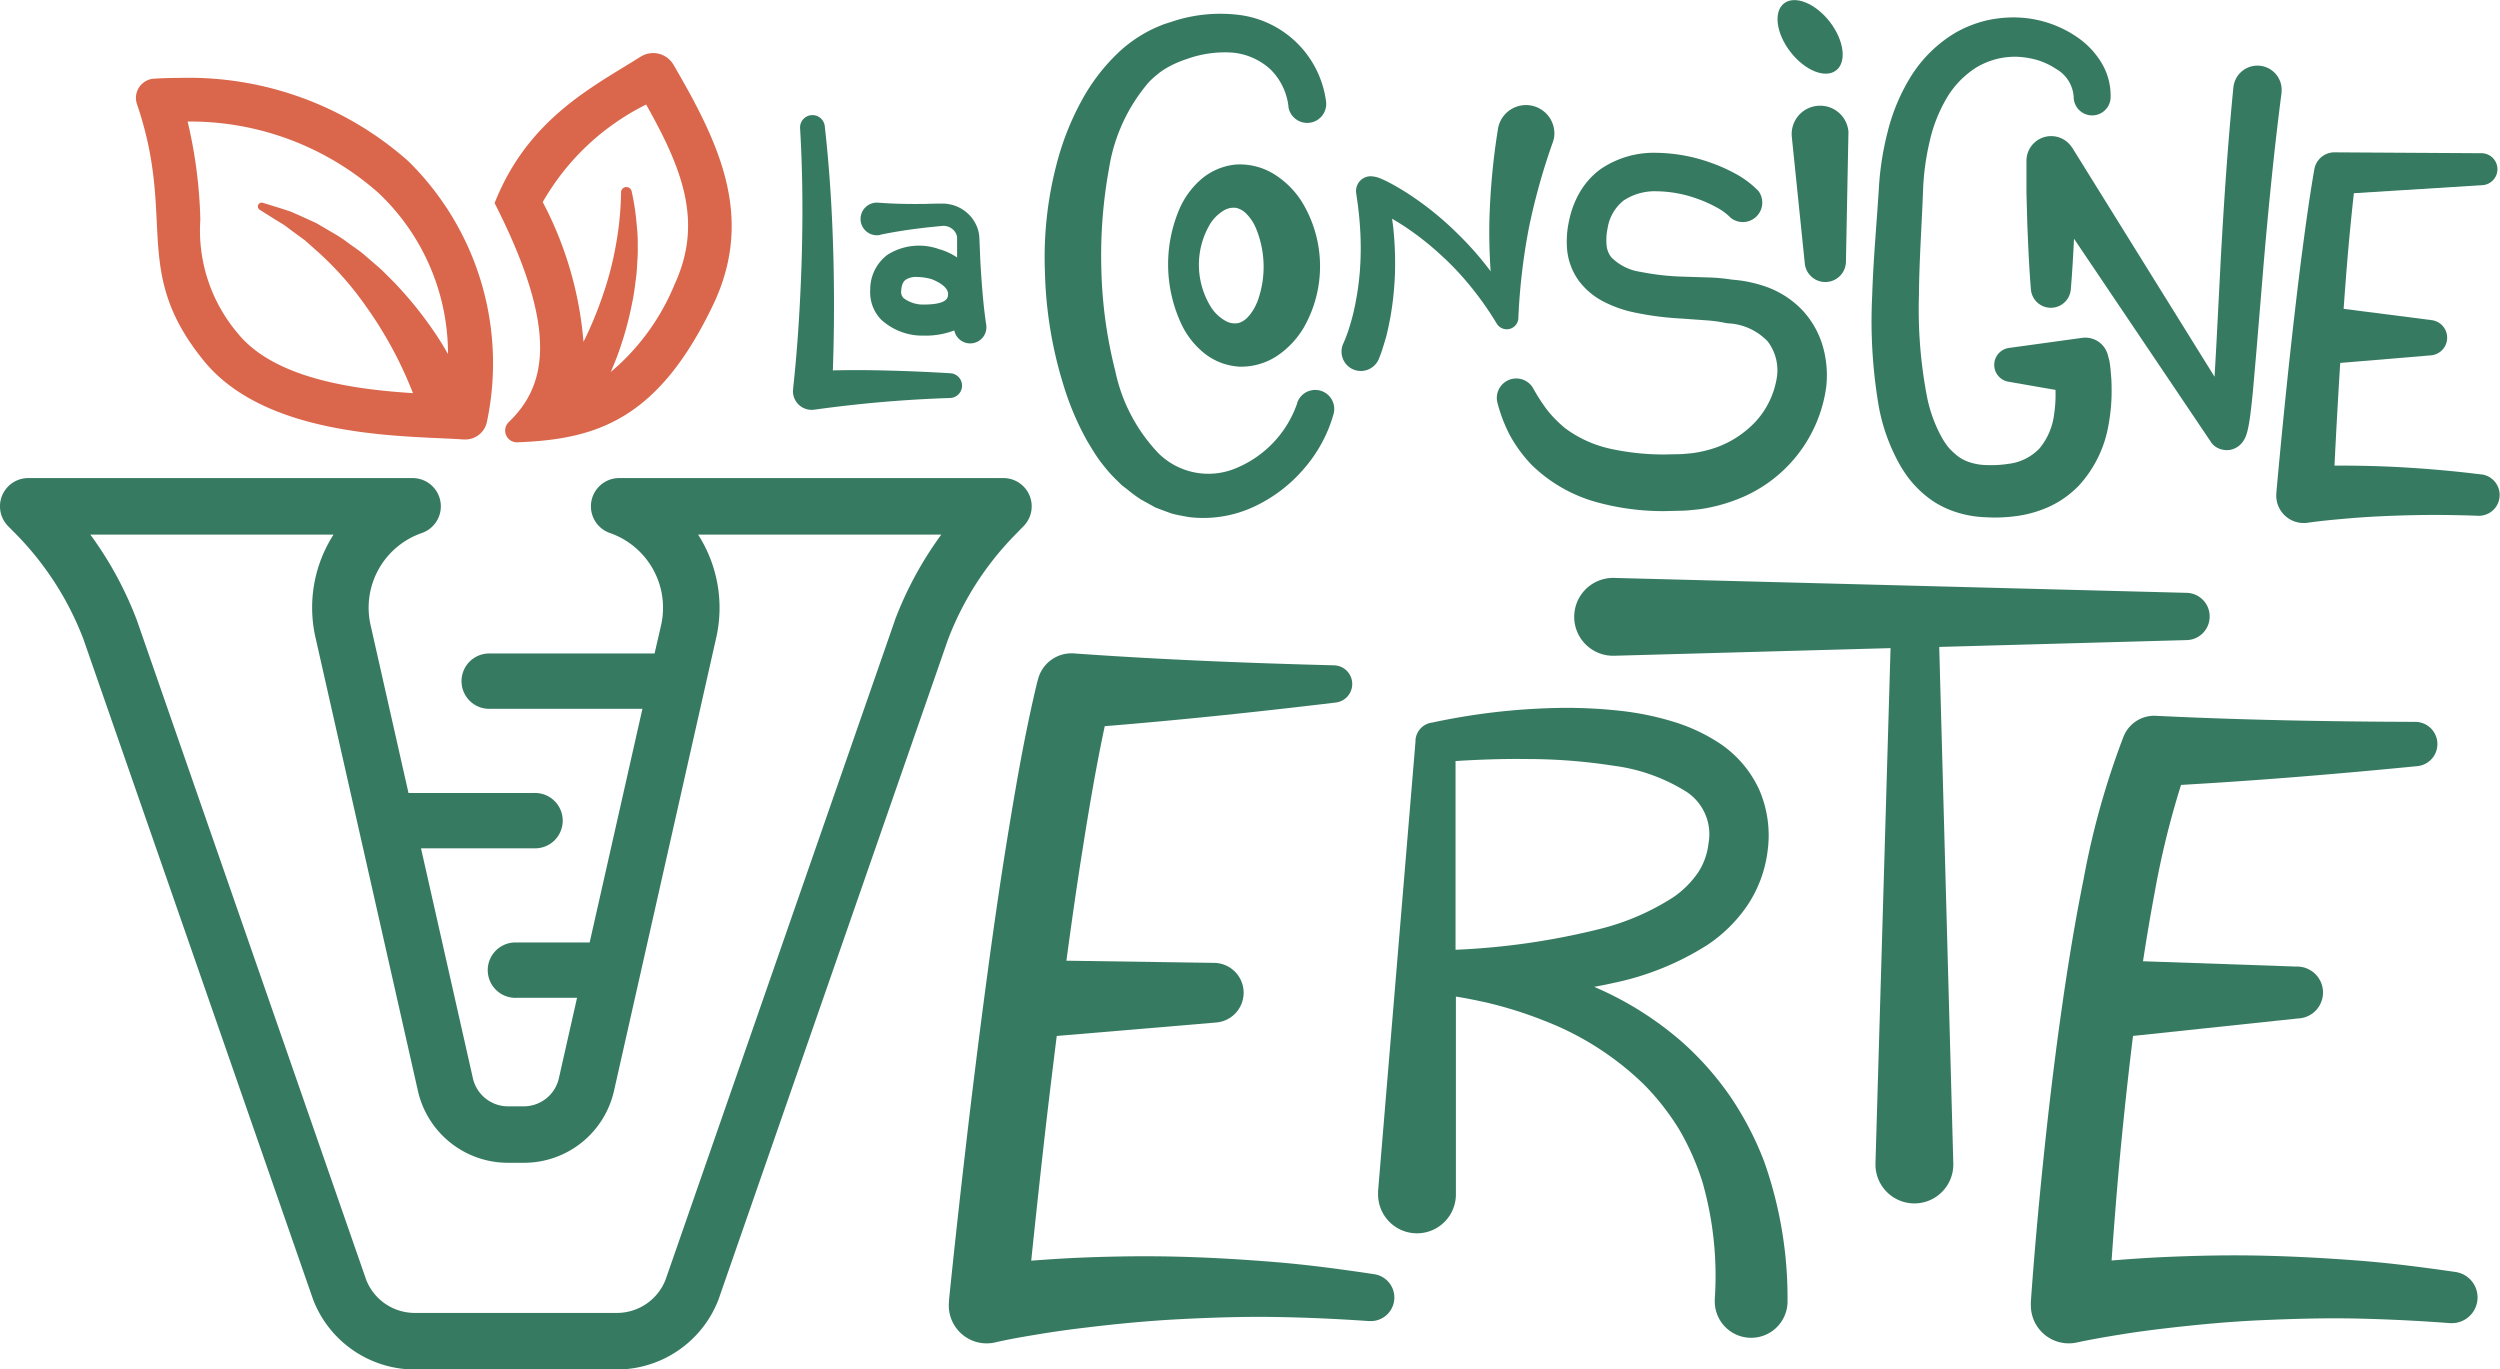 <svg xmlns="http://www.w3.org/2000/svg" width="77.095" height="42.231" viewBox="0 0 77.095 42.231">
  <g id="Groupe_80" data-name="Groupe 80" transform="translate(-15.614 -15.067)">
    <path id="Tracé_577" data-name="Tracé 577" d="M22.947,25.349c1.148,1.407,3.619,1.728,5.4,1.841-.116-.3-.246-.593-.385-.884a12.367,12.367,0,0,0-1.1-1.845,9.822,9.822,0,0,0-1.435-1.618l-.41-.364-.444-.326c-.074-.055-.147-.113-.223-.165l-.238-.144-.477-.3-.011-.007a.119.119,0,0,1,.1-.215l.555.172.279.091c.091.036.179.077.269.116l.537.244.511.3a4.459,4.459,0,0,1,.495.327c.159.118.33.225.479.355l.452.39c.149.132.284.277.427.417a11.692,11.692,0,0,1,1.479,1.878c.075.122.148.247.221.371a6.833,6.833,0,0,0-2.116-4.94A8.76,8.76,0,0,0,21.4,18.814a14.593,14.593,0,0,1,.392,3.025A4.908,4.908,0,0,0,22.947,25.349Z" fill="none"/>
    <path id="Tracé_578" data-name="Tracé 578" d="M67.226,42.721a2.963,2.963,0,0,0,.748-.747,2.037,2.037,0,0,0,.325-.9,1.566,1.566,0,0,0-.683-1.6,5.558,5.558,0,0,0-2.243-.8,17.369,17.369,0,0,0-2.665-.207c-.731-.01-1.478.016-2.209.062l0,5.82a22.134,22.134,0,0,0,4.443-.648A7.511,7.511,0,0,0,67.226,42.721Z" fill="none"/>
    <path id="Tracé_579" data-name="Tracé 579" d="M34.21,24.163a9.9,9.9,0,0,0,.4-1.543,9.739,9.739,0,0,0,.158-1.61v-.016a.165.165,0,0,1,.327-.021,7.242,7.242,0,0,1,.138.844l.04.429c.006.144.009.287.01.432a4.155,4.155,0,0,1-.012.432c-.01.143-.014.289-.029.432-.037.286-.07.575-.129.858a10.61,10.61,0,0,1-.471,1.673q-.092.235-.191.468a7,7,0,0,0,1.977-2.723c.874-1.908.231-3.539-.888-5.528A7.522,7.522,0,0,0,32.352,21.3a11.189,11.189,0,0,1,1.257,4.31A11.63,11.63,0,0,0,34.21,24.163Z" fill="none"/>
    <path id="Tracé_580" data-name="Tracé 580" d="M44.339,23.673a1.791,1.791,0,0,0-.449-.066.59.59,0,0,0-.344.084c-.032.023-.129.094-.141.346a.267.267,0,0,0,.072.221,1,1,0,0,0,.633.2c.723,0,.735-.212.741-.312C44.867,23.877,44.392,23.693,44.339,23.673Z" fill="none"/>
    <path id="Tracé_581" data-name="Tracé 581" d="M54.057,21.676a.659.659,0,0,0-.31-.192.583.583,0,0,0-.4.077,1.279,1.279,0,0,0-.416.406,2.468,2.468,0,0,0,.044,2.609,1.278,1.278,0,0,0,.43.392.582.582,0,0,0,.4.063.653.653,0,0,0,.3-.2,1.408,1.408,0,0,0,.259-.419,3.108,3.108,0,0,0-.04-2.322A1.407,1.407,0,0,0,54.057,21.676Z" fill="none"/>
    <path id="Tracé_582" data-name="Tracé 582" d="M37.7,34.735,34.55,48.7a2.845,2.845,0,0,1-2.789,2.226h-.475A2.846,2.846,0,0,1,28.5,48.7L25.343,34.734a4.163,4.163,0,0,1,.555-3.181H18.4a11.121,11.121,0,0,1,1.425,2.627l.009.023,7.071,20.329A1.609,1.609,0,0,0,28.4,55.555h6.242a1.611,1.611,0,0,0,1.494-1.023l7.067-20.323.008-.024a11.112,11.112,0,0,1,1.429-2.632h-7.5A4.182,4.182,0,0,1,37.7,34.735Z" fill="none"/>
    <path id="Tracé_583" data-name="Tracé 583" d="M40.73,27.7h0a39.758,39.758,0,0,1,4.188-.36h.007a.382.382,0,0,0,.005-.762c-.719-.044-1.432-.073-2.151-.089-.492-.01-.985-.012-1.482,0,.018-.467.027-.924.033-1.389q.01-1.026-.014-2.05c-.034-1.366-.114-2.732-.268-4.093a.382.382,0,0,0-.761.065v0c.08,1.338.088,2.682.05,4.024q-.03,1.006-.094,2.012c-.043.664-.1,1.35-.17,1.984l0,.02a.547.547,0,0,0,0,.151A.578.578,0,0,0,40.73,27.7Z" fill="#367a61"/>
    <path id="Tracé_584" data-name="Tracé 584" d="M42.764,22.305c.477-.1.957-.169,1.437-.224l.361-.037.145-.013a.4.4,0,0,1,.1.013.421.421,0,0,1,.3.253.332.332,0,0,1,.022.093c0,.031,0,.068,0,.136v.363c0,.039,0,.078,0,.117a2.085,2.085,0,0,0-.512-.245l-.015,0a1.819,1.819,0,0,0-1.62.163,1.333,1.333,0,0,0-.532,1.074,1.218,1.218,0,0,0,.336.925,1.885,1.885,0,0,0,1.317.494h.01a2.466,2.466,0,0,0,.93-.16.5.5,0,0,0,.98-.2c-.071-.479-.113-.96-.146-1.441-.018-.241-.031-.481-.041-.722l-.015-.361a2.189,2.189,0,0,0-.014-.225,1.041,1.041,0,0,0-.068-.256,1.147,1.147,0,0,0-.754-.665,1.448,1.448,0,0,0-.254-.042h-.126l-.091,0-.362.01c-.484.007-.968,0-1.454-.038a.537.537,0,0,0-.149.01.5.5,0,1,0,.213.984Zm1.346,2.154a1,1,0,0,1-.633-.2.267.267,0,0,1-.072-.221c.012-.252.109-.323.141-.346a.59.59,0,0,1,.344-.084,1.791,1.791,0,0,1,.449.066c.053.02.528.2.512.474C44.845,24.247,44.833,24.455,44.11,24.459Z" fill="#367a61"/>
    <path id="Tracé_585" data-name="Tracé 585" d="M48.416,26.964a8.777,8.777,0,0,0,.72,1.695c.083.136.163.273.25.407s.182.266.288.394a4.16,4.16,0,0,0,.334.374l.183.179c.063.058.132.1.2.158a4.469,4.469,0,0,0,.408.3l.45.248q.245.094.491.182c.168.048.343.075.514.109a3.687,3.687,0,0,0,2.012-.309,4.538,4.538,0,0,0,1.552-1.172,4.366,4.366,0,0,0,.924-1.708.587.587,0,0,0-1.126-.329l0,.014a3.339,3.339,0,0,1-1.866,1.99,2.188,2.188,0,0,1-2.411-.451A5.217,5.217,0,0,1,50.005,26.5a13.957,13.957,0,0,1-.427-3.107,14.91,14.91,0,0,1,.234-3.119,5.361,5.361,0,0,1,1.221-2.663,2.156,2.156,0,0,1,.255-.234,1.894,1.894,0,0,1,.278-.2,3.161,3.161,0,0,1,.642-.288,3.445,3.445,0,0,1,1.407-.2,2,2,0,0,1,1.172.512,1.913,1.913,0,0,1,.56,1.141l0,.016v.009a.586.586,0,0,0,1.157-.192,3.093,3.093,0,0,0-2.759-2.657,4.707,4.707,0,0,0-1.912.191c-.15.053-.294.086-.449.155a3.766,3.766,0,0,0-.453.217,4.193,4.193,0,0,0-.8.581,5.944,5.944,0,0,0-1.164,1.513,8.445,8.445,0,0,0-.7,1.7,11.342,11.342,0,0,0-.43,3.554A12.782,12.782,0,0,0,48.416,26.964Z" fill="#367a61"/>
    <path id="Tracé_586" data-name="Tracé 586" d="M54.934,20.456a2.011,2.011,0,0,0-1.21-.315,1.924,1.924,0,0,0-1.1.482,2.57,2.57,0,0,0-.617.839,4.349,4.349,0,0,0,.063,3.65,2.544,2.544,0,0,0,.645.818,1.915,1.915,0,0,0,1.117.444,2.013,2.013,0,0,0,1.2-.356,2.723,2.723,0,0,0,.774-.826,3.807,3.807,0,0,0-.067-3.937A2.726,2.726,0,0,0,54.934,20.456Zm-.564,3.953a1.408,1.408,0,0,1-.259.419.653.653,0,0,1-.3.2.582.582,0,0,1-.4-.063,1.278,1.278,0,0,1-.43-.392,2.468,2.468,0,0,1-.044-2.609,1.279,1.279,0,0,1,.416-.406.583.583,0,0,1,.4-.077.659.659,0,0,1,.31.192,1.407,1.407,0,0,1,.273.411,3.108,3.108,0,0,1,.04,2.322Z" fill="#367a61"/>
    <path id="Tracé_587" data-name="Tracé 587" d="M57.351,26.462a.6.6,0,0,0,.781-.321c.058-.139.09-.236.126-.35s.066-.219.1-.328c.056-.219.1-.437.14-.656a9.735,9.735,0,0,0,.134-1.315,10.572,10.572,0,0,0-.043-1.309c-.011-.124-.03-.248-.046-.371.13.076.259.155.387.239a8.812,8.812,0,0,1,1.088.852,8.671,8.671,0,0,1,.955,1.008,9.747,9.747,0,0,1,.8,1.14h0a.365.365,0,0,0,.287.17.359.359,0,0,0,.377-.34v-.018a19.224,19.224,0,0,1,.324-2.766,19.824,19.824,0,0,1,.743-2.655.925.925,0,0,0,.038-.153.876.876,0,0,0-1.731-.265v.005a21.166,21.166,0,0,0-.269,2.943c-.007.491.008.978.04,1.462A9.53,9.53,0,0,0,60.59,22.3a9.669,9.669,0,0,0-1.151-.984c-.206-.148-.416-.291-.638-.423-.11-.067-.223-.131-.34-.192-.058-.031-.123-.061-.184-.091l-.107-.045-.028-.011a.307.307,0,0,0-.049-.017.939.939,0,0,0-.158-.031.507.507,0,0,0-.11,0,.455.455,0,0,0-.389.513l.007.055h0a11.228,11.228,0,0,1,.122,1.181,9.457,9.457,0,0,1-.016,1.179,8.713,8.713,0,0,1-.171,1.155c-.04.189-.091.374-.147.555-.027.091-.058.181-.09.267s-.07.18-.094.231l-.006.013-.012.026A.6.6,0,0,0,57.351,26.462Z" fill="#367a61"/>
    <path id="Tracé_588" data-name="Tracé 588" d="M62.9,27.052l-.014-.025a.6.6,0,0,0-1.1.435,4.7,4.7,0,0,0,.388,1.024,4.325,4.325,0,0,0,.681.925,4.622,4.622,0,0,0,1.968,1.134,7.732,7.732,0,0,0,2.112.284l.514-.012c.167,0,.371-.027.554-.043a5.13,5.13,0,0,0,1.114-.282A4.341,4.341,0,0,0,71.931,27a3.236,3.236,0,0,0-.1-1.236,2.752,2.752,0,0,0-.631-1.126,2.875,2.875,0,0,0-1.046-.7,4.029,4.029,0,0,0-1.125-.247,5.82,5.82,0,0,0-.756-.069l-.731-.023a7.8,7.8,0,0,1-1.337-.148,1.588,1.588,0,0,1-.9-.448.7.7,0,0,1-.147-.368,1.776,1.776,0,0,1,.031-.529,1.356,1.356,0,0,1,.5-.86,1.748,1.748,0,0,1,1.029-.28,3.794,3.794,0,0,1,1.236.23,3.854,3.854,0,0,1,.577.256,1.807,1.807,0,0,1,.431.308l.017.019,0,0a.6.6,0,0,0,.861-.823,2.914,2.914,0,0,0-.742-.55,5.028,5.028,0,0,0-.756-.331,5.12,5.12,0,0,0-1.622-.295,2.914,2.914,0,0,0-1.735.494,2.333,2.333,0,0,0-.652.72,2.865,2.865,0,0,0-.327.856,2.973,2.973,0,0,0-.065.92,1.947,1.947,0,0,0,.375.975,2.223,2.223,0,0,0,.775.636,3.756,3.756,0,0,0,.824.3,9.383,9.383,0,0,0,1.556.21l.727.052a4.315,4.315,0,0,1,.612.08.451.451,0,0,0,.053.01l.041.005a1.8,1.8,0,0,1,1.225.561,1.473,1.473,0,0,1,.263,1.2,2.6,2.6,0,0,1-.643,1.274,3.1,3.1,0,0,1-1.231.8,3.858,3.858,0,0,1-.739.172c-.134.008-.246.028-.4.028l-.441.009a7.707,7.707,0,0,1-1.672-.178,3.65,3.65,0,0,1-1.382-.629,3.747,3.747,0,0,1-.538-.538A5.613,5.613,0,0,1,62.9,27.052Z" fill="#367a61"/>
    <path id="Tracé_589" data-name="Tracé 589" d="M71.651,18.332a.874.874,0,0,0-.781.957l.4,3.9a.636.636,0,0,0,1.269-.052l.076-3.921a.94.94,0,0,0,0-.106A.874.874,0,0,0,71.651,18.332Z" fill="#367a61"/>
    <path id="Tracé_590" data-name="Tracé 590" d="M72.238,17.236c.333-.259.242-.931-.2-1.5s-1.075-.824-1.408-.565-.242.932.2,1.5S71.9,17.5,72.238,17.236Z" fill="#367a61"/>
    <path id="Tracé_591" data-name="Tracé 591" d="M74.189,29.379a4.068,4.068,0,0,0,.281.431,3.5,3.5,0,0,0,.365.4,3.167,3.167,0,0,0,.439.343,2.964,2.964,0,0,0,.5.25,3.315,3.315,0,0,0,1.052.214,4.894,4.894,0,0,0,.975-.036,3.625,3.625,0,0,0,1.018-.294,3.049,3.049,0,0,0,.912-.655,3.682,3.682,0,0,0,.911-1.893,5.678,5.678,0,0,0,.09-.963c0-.159,0-.317-.013-.476l-.02-.239c-.009-.086-.016-.151-.035-.264h0l-.048-.181a.718.718,0,0,0-.794-.53l-2.256.311a.527.527,0,0,0-.018,1.041l1.455.253c0,.028,0,.056,0,.083a3.994,3.994,0,0,1-.045.672,2.032,2.032,0,0,1-.448,1.047,1.573,1.573,0,0,1-.959.478,3.442,3.442,0,0,1-.663.038,1.739,1.739,0,0,1-.555-.094,1.207,1.207,0,0,1-.443-.264,1.871,1.871,0,0,1-.2-.2,2.869,2.869,0,0,1-.172-.253,4.33,4.33,0,0,1-.48-1.3,14.205,14.205,0,0,1-.248-3.1c.007-1.063.086-2.161.127-3.254a7.764,7.764,0,0,1,.2-1.5,4.625,4.625,0,0,1,.52-1.337,2.807,2.807,0,0,1,.916-.955,2.309,2.309,0,0,1,1.236-.335,2.664,2.664,0,0,1,.646.1,2.215,2.215,0,0,1,.577.271,1.071,1.071,0,0,1,.55.861.57.57,0,0,0,1.138.054v-.008a1.959,1.959,0,0,0-.289-1.106,2.581,2.581,0,0,0-.725-.765,3.461,3.461,0,0,0-1.864-.618,3.753,3.753,0,0,0-.984.1,3.685,3.685,0,0,0-.922.37,4.093,4.093,0,0,0-1.377,1.354,5.938,5.938,0,0,0-.711,1.693,8.98,8.98,0,0,0-.273,1.743c-.067,1.094-.171,2.18-.206,3.308a15.612,15.612,0,0,0,.205,3.44A5.826,5.826,0,0,0,74.189,29.379Z" fill="#367a61"/>
    <path id="Tracé_592" data-name="Tracé 592" d="M79.506,19.61a.762.762,0,0,0-1.4.4v.011q0,.5,0,.992l.027.993c.028.662.055,1.324.11,1.985a.617.617,0,0,0,1.23,0c.046-.521.072-1.041.1-1.561l4.211,6.251.014.022a.518.518,0,0,0,.225.187l.014.007a.631.631,0,0,0,.28.05.57.57,0,0,0,.236-.064.6.6,0,0,0,.1-.063l.041-.036a.694.694,0,0,0,.074-.08.834.834,0,0,0,.094-.164,1.252,1.252,0,0,0,.053-.159c.021-.081.034-.148.046-.211.023-.126.039-.242.054-.358.029-.23.052-.453.074-.677l.116-1.328.218-2.637c.151-1.754.323-3.5.549-5.237l0-.023a.746.746,0,0,0-1.485-.146c-.175,1.773-.293,3.545-.39,5.313l-.136,2.647-.054.963-4.4-7.082Z" fill="#367a61"/>
    <path id="Tracé_593" data-name="Tracé 593" d="M92.148,29.7q-1.371-.172-2.756-.238c-.462-.022-.924-.033-1.387-.036h-.4q.078-1.584.177-3.167l2.8-.234a.546.546,0,0,0,.024-1.085l-2.719-.349c.039-.545.079-1.09.126-1.634q.083-.969.19-1.932l3.965-.248a.493.493,0,0,0-.028-.985h-.007l-4.525-.027a.629.629,0,0,0-.624.52l-.006.031h0c-.143.834-.257,1.662-.366,2.491s-.205,1.657-.3,2.485c-.185,1.656-.35,3.309-.5,4.972h0v.016a.857.857,0,0,0,.005.189.847.847,0,0,0,.956.719c.4-.058.857-.1,1.291-.137s.88-.062,1.321-.078c.883-.035,1.769-.034,2.653,0h.006a.641.641,0,0,0,.1-1.276Z" fill="#367a61"/>
    <path id="Tracé_594" data-name="Tracé 594" d="M68.986,48.9a9.437,9.437,0,0,0-1.47-1.674,10.226,10.226,0,0,0-2.741-1.727c.2-.036.391-.073.587-.118a8.67,8.67,0,0,0,2.892-1.166,4.52,4.52,0,0,0,1.241-1.22,3.878,3.878,0,0,0,.632-1.714,3.532,3.532,0,0,0-.256-1.846,3.434,3.434,0,0,0-1.215-1.437,5.5,5.5,0,0,0-1.522-.7,8.78,8.78,0,0,0-1.519-.307c-.5-.057-1-.087-1.49-.094s-.98.014-1.465.045a20.366,20.366,0,0,0-2.881.408h0a.588.588,0,0,0-.514.535l0,.051L58.111,51.8c0,.032,0,.067,0,.1a1.2,1.2,0,0,0,2.4,0l0-6.1c.305.047.61.11.912.176a12.521,12.521,0,0,1,1.808.566,9.085,9.085,0,0,1,3.081,1.97,7.64,7.64,0,0,1,1.093,1.4,7.908,7.908,0,0,1,.714,1.622,10.544,10.544,0,0,1,.375,3.6c0,.021,0,.045,0,.066a1.122,1.122,0,0,0,2.244,0v0a12.62,12.62,0,0,0-.72-4.312A9.816,9.816,0,0,0,68.986,48.9ZM60.5,44.356l0-5.82c.731-.046,1.478-.072,2.209-.062a17.369,17.369,0,0,1,2.665.207,5.558,5.558,0,0,1,2.243.8,1.566,1.566,0,0,1,.683,1.6,2.037,2.037,0,0,1-.325.9,2.963,2.963,0,0,1-.748.747,7.511,7.511,0,0,1-2.281.987A22.134,22.134,0,0,1,60.5,44.356Z" fill="#367a61"/>
    <path id="Tracé_595" data-name="Tracé 595" d="M83.755,34.1a.725.725,0,0,1-.7.706l-7.639.211.434,15.928a1.2,1.2,0,0,1-2.4.065V50.94l.465-15.886-8.523.235a1.2,1.2,0,0,1-.064-2.4.341.341,0,0,1,.064,0l17.659.46A.726.726,0,0,1,83.755,34.1Z" fill="#367a61"/>
    <path id="Tracé_596" data-name="Tracé 596" d="M57.983,54.359c-1-.149-2-.285-3-.368s-2.012-.144-3.022-.17-2.021-.012-3.034.03c-.5.021-1.007.054-1.512.093q.169-1.635.351-3.269c.136-1.222.284-2.443.436-3.661l4.916-.415a.921.921,0,0,0-.064-1.839L48.5,44.693c.155-1.15.317-2.3.5-3.439.2-1.276.418-2.553.682-3.793,2.389-.194,4.754-.445,7.123-.729a.576.576,0,0,0-.054-1.148h-.005c-2.676-.069-5.362-.177-8.014-.367a1.066,1.066,0,0,0-1.111.812L47.6,36.1c-.387,1.61-.657,3.192-.916,4.781s-.482,3.173-.692,4.759-.407,3.172-.591,4.759-.36,3.172-.522,4.769l0,.04A1.168,1.168,0,0,0,46.3,56.465c.422-.1.913-.182,1.379-.259s.949-.144,1.428-.2c.957-.116,1.921-.208,2.888-.258s1.936-.082,2.906-.068,1.94.058,2.909.125h.019a.727.727,0,0,0,.156-1.445Z" fill="#367a61"/>
    <path id="Tracé_597" data-name="Tracé 597" d="M91.351,54.294c-1-.144-2-.275-3-.352s-2.015-.133-3.025-.154-2.022,0-3.035.047c-.507.023-1.014.059-1.522.1l-.038,0c.067-.95.141-1.9.226-2.852q.186-2.042.435-4.07l5.087-.539a.8.8,0,0,0-.056-1.6L81.7,44.71q.161-1.054.355-2.095a26.722,26.722,0,0,1,.818-3.343q1.638-.094,3.266-.222c1.345-.106,2.684-.225,4.029-.358a.684.684,0,0,0-.065-1.364h0c-2.672-.009-5.356-.057-8.009-.187a1.017,1.017,0,0,0-.991.634l-.017.042a24.847,24.847,0,0,0-1.22,4.371c-.292,1.447-.521,2.892-.722,4.337s-.371,2.891-.52,4.338-.279,2.888-.383,4.354h0v.113a1.194,1.194,0,0,0,.028.244,1.169,1.169,0,0,0,1.394.892c.422-.092.913-.176,1.379-.251s.95-.139,1.428-.194c.957-.11,1.921-.2,2.887-.242s1.935-.071,2.9-.051,1.936.068,2.9.141h.02a.793.793,0,0,0,.17-1.575Z" fill="#367a61"/>
    <path id="Tracé_598" data-name="Tracé 598" d="M21.905,26.2c1.987,2.432,6.371,2.3,8.011,2.42l.05,0a.682.682,0,0,0,.669-.571,8.738,8.738,0,0,0-2.426-8.008,10.2,10.2,0,0,0-7.035-2.572q-.4,0-.81.024a.594.594,0,0,0-.527.782C21.06,21.849,19.648,23.429,21.905,26.2Zm5.409-5.156a6.833,6.833,0,0,1,2.116,4.94c-.073-.124-.146-.249-.221-.371a11.692,11.692,0,0,0-1.479-1.878c-.143-.14-.278-.285-.427-.417l-.452-.39c-.149-.13-.32-.237-.479-.355a4.459,4.459,0,0,0-.495-.327l-.511-.3-.537-.244c-.09-.039-.178-.08-.269-.116l-.279-.091-.555-.172a.119.119,0,0,0-.1.215l.011.007.477.3.238.144c.076.052.149.11.223.165l.444.326.41.364a9.822,9.822,0,0,1,1.435,1.618,12.367,12.367,0,0,1,1.1,1.845c.139.291.269.585.385.884-1.782-.113-4.253-.434-5.4-1.841a4.908,4.908,0,0,1-1.157-3.51,14.593,14.593,0,0,0-.392-3.025A8.76,8.76,0,0,1,27.314,21.042Z" fill="#da664b"/>
    <path id="Tracé_599" data-name="Tracé 599" d="M31.3,28.087a.362.362,0,0,0,.255.62h.015c2.448-.093,4.364-.693,6.075-4.323,1.232-2.683.123-4.94-1.261-7.319a.725.725,0,0,0-.628-.361.733.733,0,0,0-.389.113c-1.449.915-3.474,1.905-4.5,4.513C32.9,25.324,32.43,27,31.3,28.087Zm4.238-9.8c1.119,1.989,1.762,3.62.888,5.528a7,7,0,0,1-1.977,2.723q.1-.233.191-.468a10.61,10.61,0,0,0,.471-1.673c.059-.283.092-.572.129-.858.015-.143.019-.289.029-.432a4.155,4.155,0,0,0,.012-.432c0-.145,0-.288-.01-.432l-.04-.429a7.242,7.242,0,0,0-.138-.844.165.165,0,0,0-.327.021v.016a9.739,9.739,0,0,1-.158,1.61,9.9,9.9,0,0,1-.4,1.543,11.63,11.63,0,0,1-.6,1.449,11.189,11.189,0,0,0-1.257-4.31A7.522,7.522,0,0,1,35.541,18.29Z" fill="#da664b"/>
    <path id="Tracé_600" data-name="Tracé 600" d="M47.181,31.29a.871.871,0,0,0-.624-1.48H34.709a.871.871,0,0,0-.286,1.694A2.442,2.442,0,0,1,36,34.351l-.2.868H30.7a.853.853,0,1,0,0,1.707h4.725l-1.627,7.205H31.538a.854.854,0,1,0,0,1.707h1.871l-.56,2.479a1.109,1.109,0,0,1-1.088.867h-.475a1.111,1.111,0,0,1-1.089-.866l-1.6-7.09h3.487a.854.854,0,1,0,0-1.707H28.211l-1.168-5.172a2.437,2.437,0,0,1,1.58-2.845.871.871,0,0,0-.286-1.694H16.486a.871.871,0,0,0-.62,1.484l.224.227a9.37,9.37,0,0,1,2.1,3.266l7.071,20.33.008.024A3.366,3.366,0,0,0,28.4,57.3h6.242a3.365,3.365,0,0,0,3.129-2.158l.008-.023,7.067-20.324a9.366,9.366,0,0,1,2.062-3.225Zm-3.968,2.9-.008.024L36.138,54.532a1.611,1.611,0,0,1-1.494,1.023H28.4a1.609,1.609,0,0,1-1.494-1.023L19.837,34.2l-.009-.023A11.121,11.121,0,0,0,18.4,31.553h7.5a4.163,4.163,0,0,0-.555,3.181L28.5,48.7a2.846,2.846,0,0,0,2.79,2.225h.475A2.845,2.845,0,0,0,34.55,48.7L37.7,34.735a4.182,4.182,0,0,0-.558-3.182h7.5A11.112,11.112,0,0,0,43.213,34.185Z" fill="#367a61"/>
  </g>
</svg>
